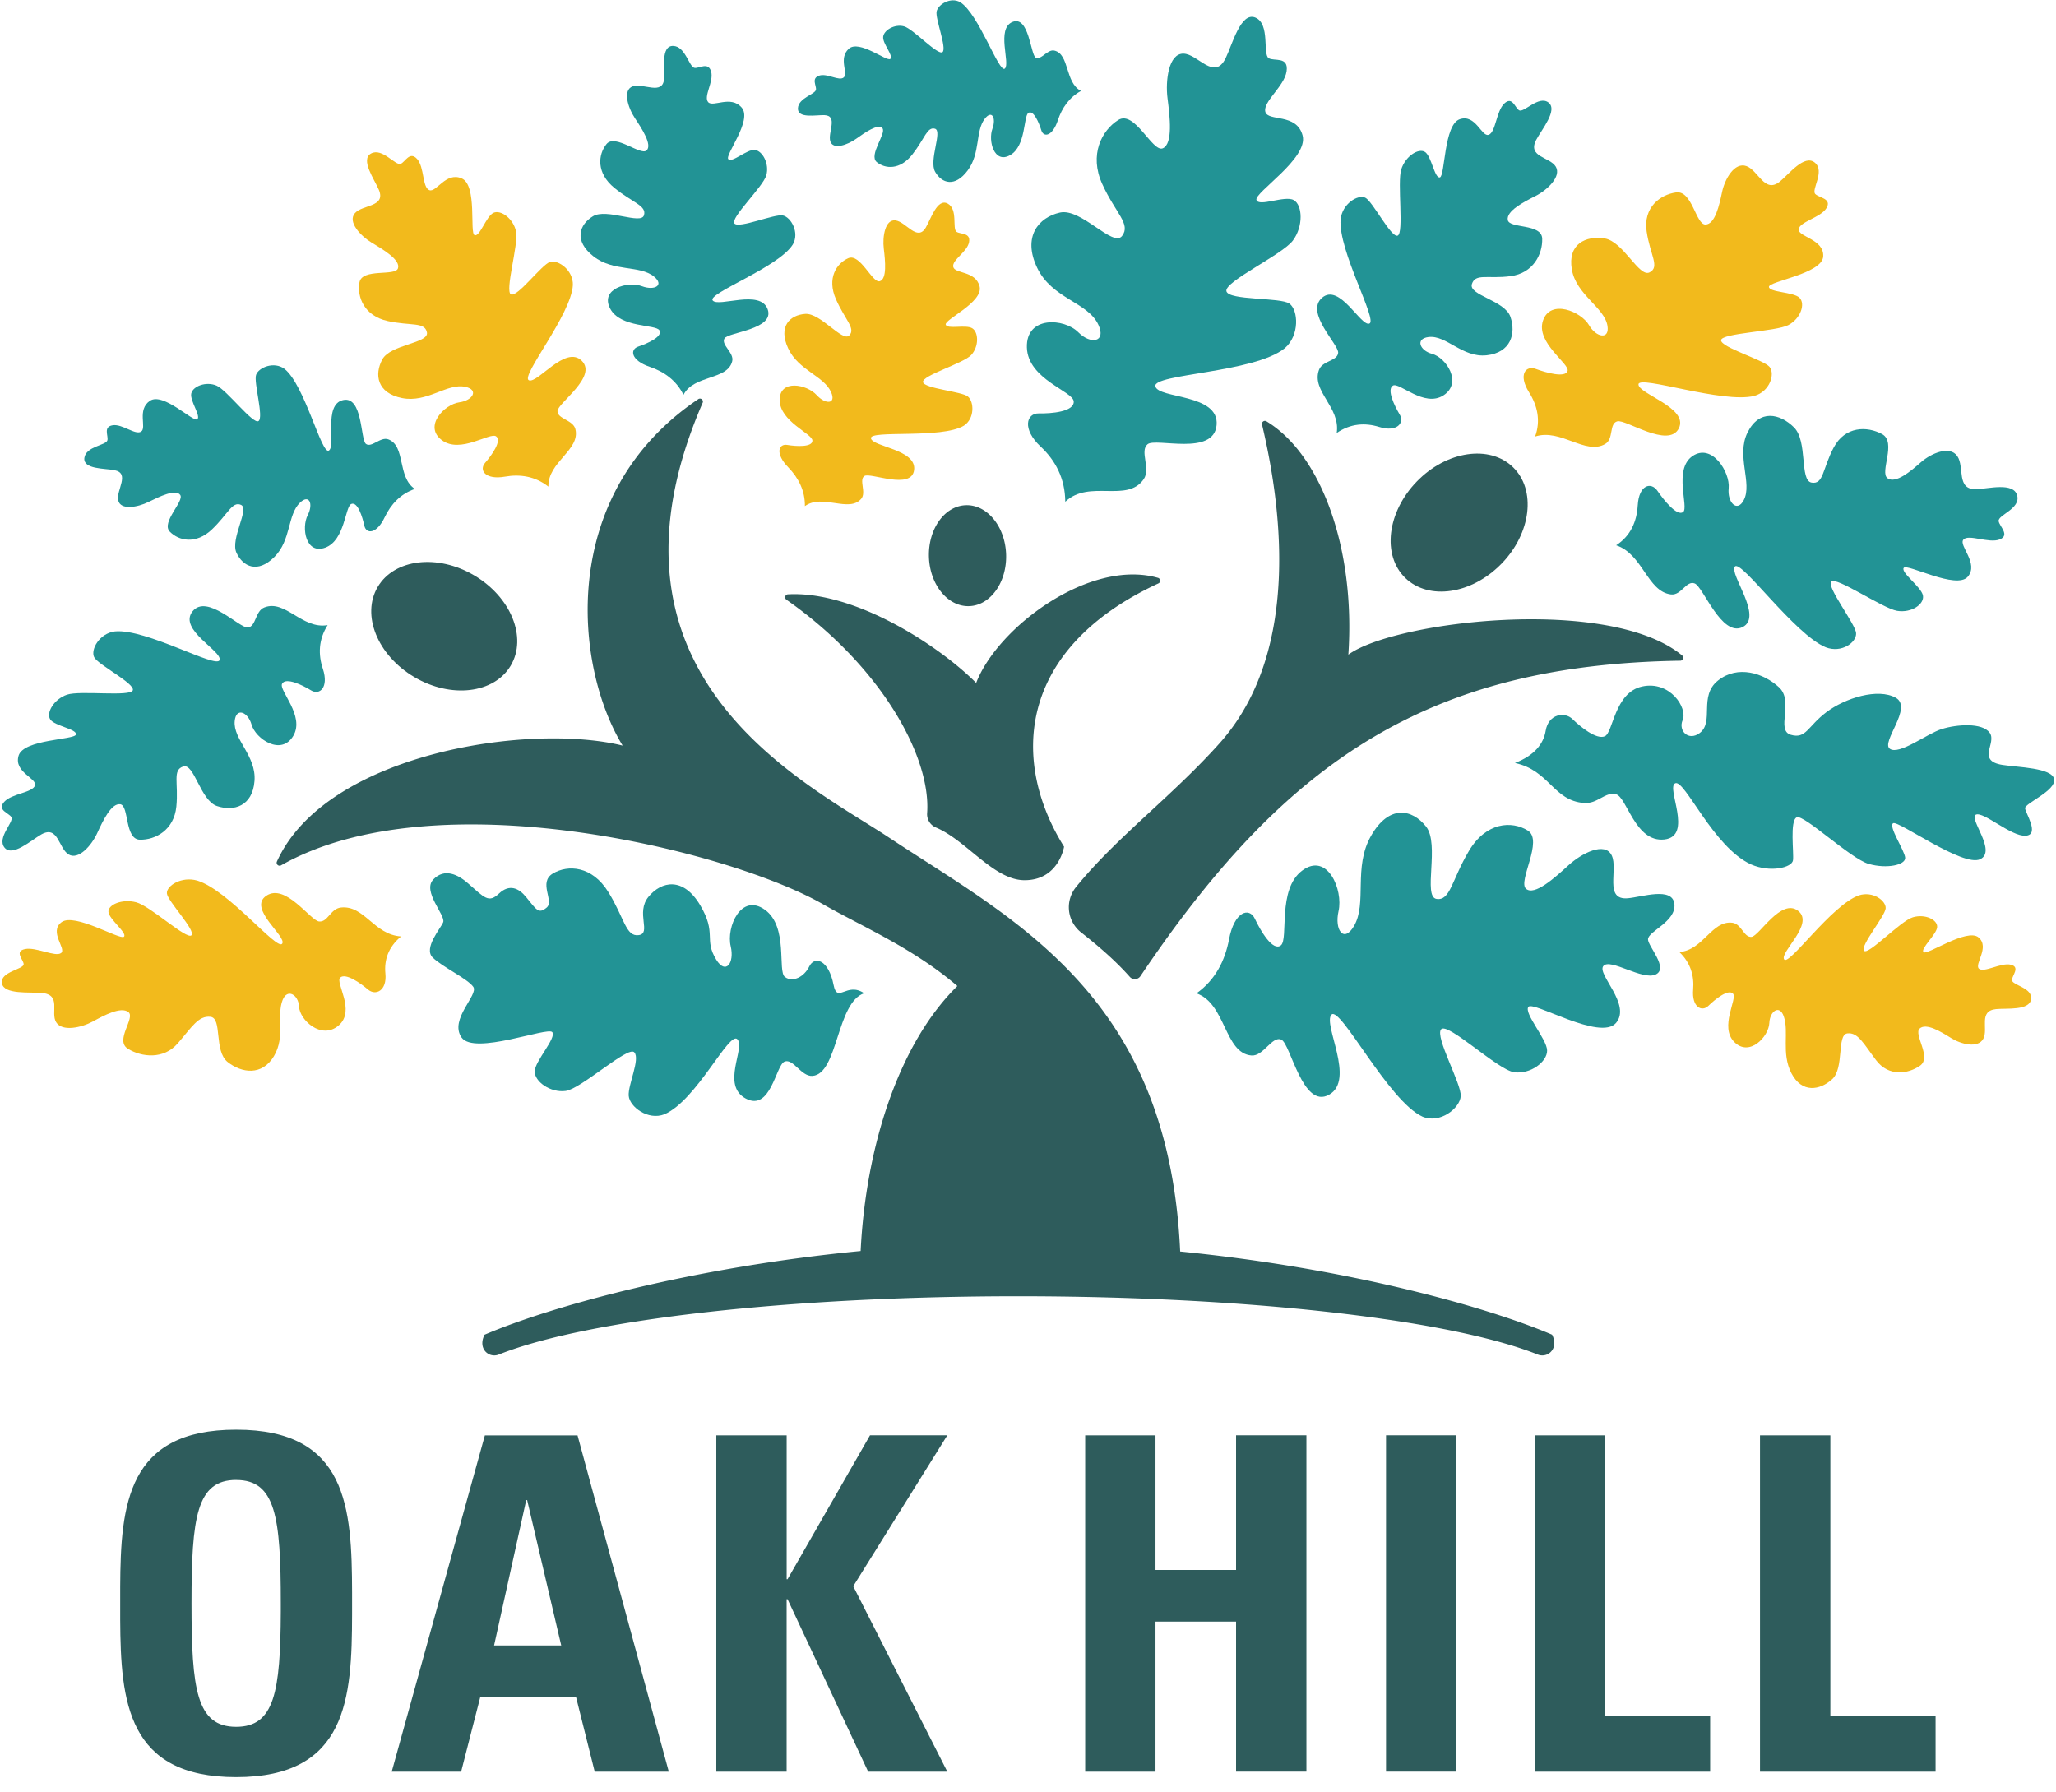 <svg viewBox="0 0 70 61" xmlns="http://www.w3.org/2000/svg" class="logo-full-color-svg">
	<g fill-rule="nonzero" fill="none">
		<path d="M8.04 48.676c3.784 0 3.94 2.652 3.947 5.537v.752c-.006 2.861-.164 5.54-3.947 5.54-3.702 0-3.933-2.562-3.948-5.354v-1.126c.014-2.812.246-5.349 3.948-5.349zm11.623.194L22.77 60.32h-2.522l-.634-2.535H16.35l-.65 2.535h-2.363l3.171-11.449h3.156zm7.12-.002v4.9h.03l2.808-4.9h2.632l-3.203 5.138 3.203 6.313h-2.695l-2.744-5.87h-.032v5.87h-2.394v-11.45h2.394zm12.558 0v4.583h2.743v-4.583h2.395v11.45h-2.395v-5.107h-2.743v5.108h-2.394v-11.45h2.394zm10.244 0v11.45H47.19v-11.45h2.395zm5.057 0v9.546h3.583v1.905H52.25v-11.45h2.393zm7.676 0v9.546H65.9v1.905h-5.978v-11.45h2.395zM8.04 50.388c-1.346 0-1.52 1.268-1.52 4.203 0 2.935.174 4.202 1.52 4.202 1.303 0 1.508-1.186 1.52-3.923v-.28c0-2.932-.174-4.201-1.52-4.201zm9.908.686h-.032l-1.094 4.948h2.286l-1.16-4.948z" fill="#2E5C5C"/>
		<g transform="translate(.011 .011)">
			<path d="M45.5 14.73c.132-.881-.867-1.419-.605-2.144.115-.322.626-.297.654-.583.027-.285-1.142-1.368-.546-1.878.596-.51 1.318.99 1.609.881.29-.108-1.065-2.487-.98-3.548.056-.532.586-.855.838-.739.251.117.88 1.372 1.103 1.293.224-.08-.018-1.805.124-2.256.141-.45.587-.734.808-.593.22.14.328.912.507.865.179-.047.133-1.795.676-1.98.543-.187.746.615.986.53.24-.084.254-.8.53-1.064.277-.264.366.152.507.23.162.093.668-.519.998-.265.33.254-.232.92-.417 1.271-.31.59.464.578.666.913.2.335-.292.798-.691 1-.4.202-.992.507-.944.813.048.307 1.159.111 1.173.64.014.528-.304 1.173-1.077 1.275-.773.103-1.201-.109-1.318.272-.117.38 1.122.552 1.314 1.115.191.562.02 1.216-.811 1.307-.832.09-1.372-.698-1.98-.621-.456.057-.298.46.121.572.479.127 1.049.985.39 1.413-.66.427-1.51-.464-1.724-.33-.214.133.058.693.231.98.173.286-.086.617-.7.425-.473-.146-.968-.119-1.443.206zM35.424 15.199c-.646-.603-.49-1.143-.066-1.135.425.008 1.205-.055 1.188-.406-.016-.35-1.561-.749-1.595-1.837-.033-1.088 1.273-1.003 1.753-.517.42.425.955.334.683-.254-.361-.782-1.574-.88-2.084-1.94-.51-1.062.045-1.72.772-1.884.726-.164 1.804 1.2 2.116.797.312-.404-.22-.77-.674-1.769-.455-.998-.014-1.829.545-2.18.56-.35 1.166 1.116 1.517.964.351-.152.24-1.079.161-1.698-.08-.62.042-1.532.54-1.525.496.007 1.046.941 1.436.159.23-.466.517-1.603 1.02-1.384.504.218.235 1.25.449 1.38.183.112.683-.07.608.445-.075.515-.811 1.035-.724 1.379.086.344 1.069.032 1.27.811.2.78-1.649 1.942-1.572 2.19.077.249.963-.162 1.268.005.304.168.335.9-.031 1.383-.367.483-2.339 1.397-2.26 1.72.078.323 1.842.203 2.146.423.303.22.354 1.082-.161 1.52-1.042.843-4.503.87-4.404 1.296.1.426 2.18.247 2.085 1.318-.094 1.071-2.073.421-2.35.654-.28.232.118.827-.132 1.19-.566.82-1.85-.005-2.67.768-.006-.797-.338-1.41-.834-1.873z" fill="#229395"/>
			<path d="M18.66 16.558c-.021-.844 1.096-1.247.919-1.959-.078-.315-.616-.344-.609-.616.008-.273 1.378-1.174.822-1.714-.556-.54-1.507.798-1.798.666-.29-.133 1.447-2.235 1.5-3.244.012-.507-.5-.867-.779-.783-.278.084-1.103 1.202-1.327 1.105-.224-.097.26-1.7.172-2.138-.088-.44-.517-.752-.766-.642-.25.11-.466.827-.646.763-.18-.064.102-1.705-.443-1.935-.544-.23-.864.502-1.103.4-.24-.102-.16-.78-.413-1.06-.252-.278-.405.106-.558.166-.181.07-.629-.558-1.008-.352-.378.205.12.89.266 1.24.246.587-.562.497-.818.793-.256.297.199.782.59 1.014.39.232.97.58.878.862-.091.281-1.227-.014-1.312.482-.085.496.162 1.136.956 1.312.795.176 1.272.02 1.342.391.07.37-1.247.405-1.52.918-.274.512-.185 1.144.674 1.315.858.171 1.528-.518 2.154-.382.47.101.25.465-.203.526-.518.071-1.229.82-.596 1.291.633.47 1.636-.278 1.845-.132.209.145-.152.648-.372.9-.221.252.007.59.675.472.51-.09 1.027-.015 1.478.34z" fill="#F2BA1C"/>
			<path d="M14.113 16.636c-.608-.405-.304-1.467-.905-1.689-.264-.098-.57.3-.76.156-.19-.143-.104-1.647-.782-1.492-.678.156-.233 1.56-.48 1.718-.249.157-.821-2.234-1.51-2.78-.355-.265-.88-.051-.968.202-.088.253.27 1.452.082 1.574-.187.123-1.07-1.052-1.427-1.206-.358-.154-.807.02-.862.266-.055.247.342.773.203.88-.139.105-1.158-.934-1.61-.63-.451.304-.1.916-.299 1.048-.198.133-.639-.268-.97-.215-.332.053-.139.362-.179.512-.047.175-.729.203-.784.597-.054.394.697.355 1.022.42.547.105.055.68.13 1.026.075.345.659.24 1.032.056s.925-.453 1.078-.241c.152.21-.66.935-.355 1.25.304.314.892.447 1.438-.076.546-.522.688-.966.988-.833.3.132-.373 1.161-.155 1.63.218.47.716.717 1.291.143s.442-1.433.869-1.846c.32-.31.463.042.267.42-.224.434-.068 1.356.6 1.107.67-.25.669-1.402.884-1.486.215-.085.379.443.442.738s.422.29.692-.282c.21-.44.537-.798 1.028-.967zM11.143 21.273c-.875.146-1.437-.882-2.153-.603-.317.123-.277.651-.562.683-.284.031-1.396-1.166-1.886-.546-.49.62 1.023 1.353.923 1.656-.1.303-2.506-1.077-3.562-.977-.527.064-.834.616-.71.875.125.258 1.391.896 1.318 1.128-.073.232-1.798 0-2.242.152-.445.152-.715.615-.57.841.147.226.92.33.876.515-.044.185-1.783.157-1.953.72-.17.564.633.768.558 1.014-.076.247-.79.273-1.047.558-.257.285.16.377.243.52.096.167-.498.696-.236 1.034.263.339.913-.249 1.254-.444.578-.327.588.475.929.68.341.204.787-.311.976-.726.19-.415.479-1.026.784-.982.306.045.144 1.198.67 1.207.526.01 1.16-.327 1.24-1.127.08-.801-.143-1.242.233-1.366.376-.124.582 1.155 1.15 1.347.566.192 1.212.01 1.278-.853.067-.862-.734-1.412-.674-2.041.044-.474.45-.314.573.119.14.493 1.01 1.074 1.42.388.408-.686-.508-1.557-.378-1.78.129-.225.693.05.983.228.29.179.611-.095.405-.728-.164-.485-.152-.999.16-1.492z" fill="#229395"/>
			<path d="M57.164 32.403c.819-.061 1.103-1.086 1.808-.997.312.04.391.513.654.48.262-.035 1.004-1.33 1.58-.888.575.441-.629 1.41-.473 1.655.155.244 1.61-1.847 2.544-2.18.474-.155.927.18.913.44-.015.262-.879 1.283-.737 1.446.142.163 1.24-1.014 1.66-1.139.421-.125.844.082.83.331-.015.25-.582.74-.464.857.117.117 1.485-.835 1.875-.501.39.334-.158.917.013 1.064.171.148.749-.216 1.082-.137.333.08.042.37.04.522 0 .178.71.259.652.654-.058.395-.834.299-1.194.336-.609.062-.254.672-.433 1.009-.18.337-.764.186-1.1-.026-.338-.21-.843-.522-1.065-.323-.223.198.423.98.01 1.267-.413.287-1.069.374-1.492-.183-.423-.558-.619-.963-.983-.917-.364.046-.097 1.179-.516 1.56-.418.38-1.033.483-1.387-.203-.355-.686-.072-1.4-.262-1.94-.142-.406-.473-.178-.49.228-.02.465-.677 1.166-1.193.648-.515-.517.118-1.477-.045-1.647-.163-.169-.613.196-.836.414-.223.218-.571.05-.52-.553.039-.462-.084-.91-.47-1.277z" fill="#F2BA1C"/>
			<path d="M23.259 13.432c.35-.686 1.506-.494 1.66-1.147.069-.288-.39-.557-.264-.773.127-.216 1.723-.304 1.47-.996-.253-.691-1.673-.056-1.87-.296-.199-.24 2.244-1.125 2.729-1.91.232-.402-.061-.925-.342-.986-.28-.06-1.493.456-1.647.274-.153-.183.968-1.243 1.083-1.636.114-.392-.126-.84-.392-.868-.267-.027-.77.45-.9.315s.831-1.321.456-1.756c-.375-.436-.977.003-1.143-.188-.166-.192.2-.7.101-1.04-.097-.34-.4-.101-.563-.125-.19-.028-.309-.737-.73-.747-.422-.01-.284.77-.308 1.115-.04.584-.71.14-1.064.26-.355.12-.17.722.072 1.086.242.365.598.913.395 1.098-.204.185-1.071-.577-1.362-.219-.291.359-.355.986.267 1.494.622.507 1.107.602 1.007.932-.1.33-1.272-.25-1.737.033-.465.284-.66.834.019 1.366.677.532 1.567.29 2.058.686.368.298.016.489-.406.33-.485-.183-1.436.09-1.086.76.35.668 1.563.53 1.68.744.118.214-.416.449-.719.55-.302.1-.25.476.387.69.488.164.907.462 1.149.954z" fill="#229395"/>
			<path d="M52.046 13.341c-.375-.597-.11-.92.236-.79.345.128 1.003.312 1.078.068.076-.244-1.09-.963-.838-1.712.25-.749 1.3-.313 1.571.157.236.41.698.504.626.026-.097-.637-1.065-1.056-1.214-1.927-.149-.87.477-1.156 1.115-1.056.638.099 1.173 1.34 1.532 1.155.36-.184.017-.587-.101-1.398-.118-.81.456-1.248 1.004-1.324.549-.076.67 1.097.999 1.094.328-.004.473-.664.566-1.108.093-.444.426-1.03.831-.881.406.148.618.945 1.136.526.308-.25.833-.94 1.19-.646.358.294-.127.918.015 1.068.122.13.578.153.383.48-.194.326-.93.467-.946.726-.015.26.869.332.834.921-.035.59-1.848.843-1.847 1.034 0 .191.83.17 1.038.371.21.203.045.71-.378.932-.424.221-2.274.27-2.29.514-.018.243 1.458.673 1.651.91.193.237.013.838-.52.987-1.07.27-3.916-.714-3.943-.396-.027.32 1.723.8 1.374 1.5-.35.699-1.808-.316-2.095-.238-.288.078-.114.597-.412.771-.674.394-1.516-.539-2.387-.253.197-.539.08-1.053-.208-1.51zM27.393 17.221c.597-.433 1.502.238 1.918-.25.184-.217-.09-.65.111-.777.202-.127 1.605.494 1.69-.206.083-.699-1.407-.782-1.47-1.074-.065-.293 2.407.025 3.164-.432.373-.242.35-.818.136-.993-.214-.175-1.474-.267-1.527-.489-.053-.222 1.368-.636 1.637-.92.269-.285.259-.774.042-.913-.217-.14-.853.046-.906-.126-.052-.172 1.285-.764 1.153-1.3-.132-.537-.838-.426-.896-.662-.057-.236.475-.51.537-.844.062-.334-.297-.262-.427-.355-.152-.107.057-.765-.3-.96-.356-.193-.577.534-.748.82-.288.482-.668-.193-1.023-.246-.355-.053-.456.542-.405.96.05.418.114 1.041-.14 1.11-.253.068-.665-.963-1.07-.784-.404.179-.731.686-.42 1.393.31.706.684 1 .455 1.237-.229.238-.979-.772-1.5-.734-.521.038-.929.425-.58 1.175.349.75 1.217.935 1.461 1.489.186.416-.198.424-.491.1-.336-.368-1.267-.551-1.26.174.008.725 1.107 1.138 1.115 1.372.009.235-.552.203-.854.152-.303-.05-.422.297.03.76.347.357.575.796.568 1.323z" fill="#F2BA1C"/>
			<path d="M36.794 3.085c-.552-.278-.385-1.26-.912-1.375-.233-.05-.456.344-.63.242-.175-.101-.23-1.447-.791-1.216-.562.231-.065 1.415-.261 1.588-.197.173-.888-1.868-1.519-2.26-.323-.187-.751.074-.803.313-.053.238.354 1.25.202 1.384-.152.135-.996-.788-1.312-.875-.317-.087-.684.127-.71.355-.026.228.355.639.245.752-.11.113-1.064-.67-1.419-.341s-.008.826-.165.97c-.157.145-.565-.152-.841-.058s-.087.34-.108.478c-.025.161-.601.28-.614.636-.013.357.621.22.904.231.473.02.105.597.199.893.093.296.582.123.88-.088.296-.211.746-.528.893-.36.148.167-.481.918-.192 1.154.29.236.796.274 1.214-.263.42-.537.5-.95.767-.874.266.076-.217 1.081.008 1.47s.669.538 1.107-.05c.44-.59.254-1.333.58-1.757.245-.319.396-.026.262.337-.152.414.059 1.211.605.899.546-.312.447-1.334.622-1.439.174-.104.36.342.438.595.079.254.383.203.563-.344.139-.418.388-.78.788-.997zM55.748 17.2c.041-.716.46-.812.674-.496.215.315.66.87.87.72.21-.152-.342-1.452.32-1.906.664-.454 1.287.548 1.233 1.094-.051.479.285.84.513.406.304-.575-.267-1.513.131-2.308.399-.796 1.099-.645 1.578-.171.479.473.184 1.81.599 1.881.415.072.367-.466.755-1.195.388-.73 1.136-.732 1.645-.457.509.276-.093 1.303.186 1.503.28.2.8-.247 1.145-.55.346-.302.979-.572 1.232-.202.254.37-.046 1.147.643 1.126.41-.013 1.268-.249 1.394.21.127.458-.659.666-.63.876.026.18.398.479.036.624-.361.146-1.068-.194-1.236.007-.17.2.534.805.152 1.26-.383.457-2.068-.455-2.183-.3-.115.157.6.649.654.942.055.293-.387.603-.88.522-.49-.082-2.084-1.182-2.244-.995-.16.186.829 1.445.848 1.756.02.312-.492.688-1.033.48-1.064-.44-2.878-2.99-3.091-2.75-.214.239.977 1.712.259 2.062-.718.35-1.338-1.369-1.628-1.485-.289-.115-.456.415-.81.373-.807-.097-.957-1.372-1.866-1.673.49-.317.702-.805.734-1.355zM52.614 24.87c.095-.579.65-.656.912-.399.262.258.816.71 1.101.586.286-.124.327-1.49 1.272-1.695.945-.206 1.555.727 1.378 1.145-.156.366.203.726.583.438.503-.384-.048-1.253.623-1.788.671-.534 1.546-.253 2.072.229s-.116 1.467.405 1.62c.521.151.567-.283 1.211-.77.645-.485 1.755-.827 2.36-.492.603.335-.52 1.517-.198 1.74.322.221 1.257-.514 1.764-.673.507-.16 1.378-.226 1.633.124.255.35-.46.954.436 1.096.532.084 1.689.096 1.76.486.072.39-.986.815-.99.987 0 .147.515.907.018.939-.496.03-1.438-.838-1.694-.717-.257.121.73 1.247.144 1.518-.586.272-2.78-1.325-2.958-1.228-.179.096.395.935.408 1.178.013.243-.62.386-1.24.209-.62-.177-2.209-1.697-2.452-1.587-.244.11-.092 1.213-.127 1.463s-.772.428-1.43.14c-1.292-.592-2.254-2.903-2.58-2.762-.324.14.627 1.802-.37 1.913-.996.11-1.275-1.446-1.648-1.54-.374-.093-.622.334-1.087.298-1.053-.08-1.178-1.115-2.353-1.362.666-.257.972-.65 1.047-1.096zM40.725 33.809c1.006.35.946 2.035 1.87 2.116.41.036.701-.676 1.018-.54.317.135.724 2.382 1.628 1.875.904-.507-.218-2.39.078-2.723.295-.333 1.942 2.95 3.107 3.473.593.245 1.262-.284 1.296-.696.035-.412-.889-2.028-.667-2.281.221-.253 1.926 1.382 2.483 1.461.558.08 1.135-.358 1.125-.743-.01-.386-.8-1.268-.637-1.482.162-.214 2.45 1.175 2.983.548.532-.628-.665-1.665-.43-1.94.233-.277 1.332.504 1.782.29.45-.215-.266-.96-.263-1.198.005-.276.96-.597.899-1.199-.062-.602-1.109-.239-1.591-.198-.811.068-.316-.98-.543-1.458-.228-.477-1.019-.083-1.478.34-.46.42-1.15 1.044-1.44.795-.29-.249.605-1.646.06-1.983-.544-.338-1.419-.293-2.006.698-.588.991-.629 1.702-1.102 1.63-.473-.072.12-1.862-.355-2.463-.474-.6-1.262-.76-1.875.318-.613 1.077-.122 2.29-.581 3.072-.345.587-.669.128-.524-.51.165-.729-.38-2.022-1.238-1.381-.858.64-.453 2.335-.727 2.547-.274.213-.691-.497-.883-.906-.192-.409-.7-.253-.88.698-.137.731-.473 1.391-1.11 1.84z" fill="#229395"/>
			<path d="M13.645 31.872c-.93-.06-1.251-1.073-2.052-.984-.354.04-.443.507-.742.474-.298-.034-1.14-1.313-1.793-.877-.652.436.713 1.393.537 1.635-.177.243-1.825-1.824-2.89-2.15-.537-.153-1.051.177-1.034.435.018.258.997 1.267.836 1.428-.161.16-1.407-1.003-1.884-1.125-.477-.122-.957.08-.942.327.016.247.662.732.526.848-.136.116-1.683-.827-2.124-.496-.44.33.179.906-.015 1.05-.194.146-.851-.213-1.228-.135-.377.078-.047.366-.046.516 0 .176-.804.254-.74.647.064.392.947.294 1.356.33.687.062.288.665.49.997.204.333.868.184 1.25-.025s.956-.516 1.21-.32c.253.195-.482.968-.012 1.252.469.285 1.21.369 1.691-.185.481-.554.702-.951 1.115-.906.413.045.11 1.165.586 1.54.474.375 1.172.477 1.574-.198.403-.674.083-1.383.298-1.917.162-.402.538-.176.558.226.021.46.768 1.149 1.353.64.585-.51-.133-1.46.05-1.627.185-.167.693.193.947.409.253.215.649.048.59-.547-.044-.457.096-.9.535-1.262z" fill="#F2BA1C"/>
			<path d="M29.411 33.805c-.945.316-.888 2.743-1.757 2.815-.384.033-.66-.608-.956-.485-.296.123-.469 1.711-1.318 1.256-.849-.455-.007-1.719-.285-2.018-.278-.3-1.388 2.083-2.484 2.554-.557.22-1.185-.254-1.216-.627-.031-.374.399-1.251.19-1.483-.208-.232-1.809 1.244-2.335 1.315-.526.07-1.064-.322-1.056-.669.008-.346.75-1.141.598-1.333-.153-.192-2.66.798-3.089.181-.429-.617.59-1.451.4-1.723-.188-.272-1.049-.675-1.38-.996-.33-.32.28-1.005.356-1.207.085-.235-.722-1.051-.338-1.452.384-.401.846-.165 1.181.129.564.493.701.683 1.055.35.355-.334.675-.188.924.119.36.443.426.583.698.36.273-.225-.296-.859.215-1.163.512-.303 1.332-.263 1.885.629.553.892.595 1.532 1.037 1.47.443-.062-.112-.763.331-1.304.444-.54 1.187-.685 1.762.286.575.971.114 1.149.545 1.852.324.528.629.115.493-.456-.155-.656.355-1.82 1.163-1.243.808.576.423 2.096.683 2.29.259.192.649.008.83-.36.18-.368.658-.23.826.628.129.656.445-.117 1.042.285z" fill="#229395"/>
			<path d="M51.11 19.182c1.013-1.042 1.188-2.513.392-3.286-.795-.773-2.261-.558-3.274.485-1.014 1.043-1.19 2.513-.394 3.286.796.772 2.262.557 3.275-.485z" fill="#2E5C5C"/>
			<ellipse fill="#2E5C5C" transform="rotate(-59.41 15.114 21.31)" cx="15.114" cy="21.31" rx="2.009" ry="2.631"/>
			<path d="M32.985 20.626c.724-.022 1.288-.81 1.259-1.758-.03-.948-.641-1.7-1.369-1.678-.727.023-1.288.811-1.259 1.76.03.947.644 1.7 1.369 1.676zM57.263 22.308c-2.488-2.06-9.821-1.166-11.367-.03.245-3.621-.928-6.817-2.788-7.944a.101.101 0 00-.152.106c.567 2.395 1.454 7.61-1.443 10.853-1.634 1.825-3.512 3.197-4.893 4.902a1.09 1.09 0 00.18 1.542c.514.405 1.133.922 1.654 1.51a.23.23 0 00.363-.023c4.985-7.424 9.891-10.607 18.383-10.74a.101.101 0 00.063-.176z" fill="#2E5C5C"/>
			<path d="M26.76 20.405c3.185 2.225 4.933 5.319 4.795 7.27a.489.489 0 00.298.487c1.043.438 1.97 1.795 3.02 1.795 1.166 0 1.344-1.14 1.344-1.14-1.807-2.89-1.629-6.722 3.217-8.967a.101.101 0 00-.015-.186c-2.315-.666-5.458 1.667-6.195 3.576-1.313-1.313-4.17-3.143-6.413-3.016a.101.101 0 00-.051.18z" fill="#2E5C5C"/>
			<path d="M40.17 42.6c-.394-8.758-5.693-11.297-9.935-14.109-2.753-1.825-10.378-5.445-6.32-14.795a.101.101 0 00-.146-.122c-4.815 3.236-4.223 9.116-2.581 11.8-3.216-.79-10.125.277-11.774 3.955a.101.101 0 00.14.125c5.294-3.01 15.308-.48 18.45 1.318 1.347.77 3.064 1.49 4.58 2.788-1.994 1.955-3.119 5.474-3.293 9.022-5.708.553-10.49 1.863-12.805 2.85-.242.48.152.807.482.676 3.026-1.206 9.97-1.986 17.69-1.986 7.72 0 14.666.78 17.69 1.986.049.02.1.029.153.029.282 0 .538-.298.332-.706-2.297-.978-7.018-2.272-12.663-2.832z" fill="#2E5C5C"/>
		</g>
	</g>
</svg>
